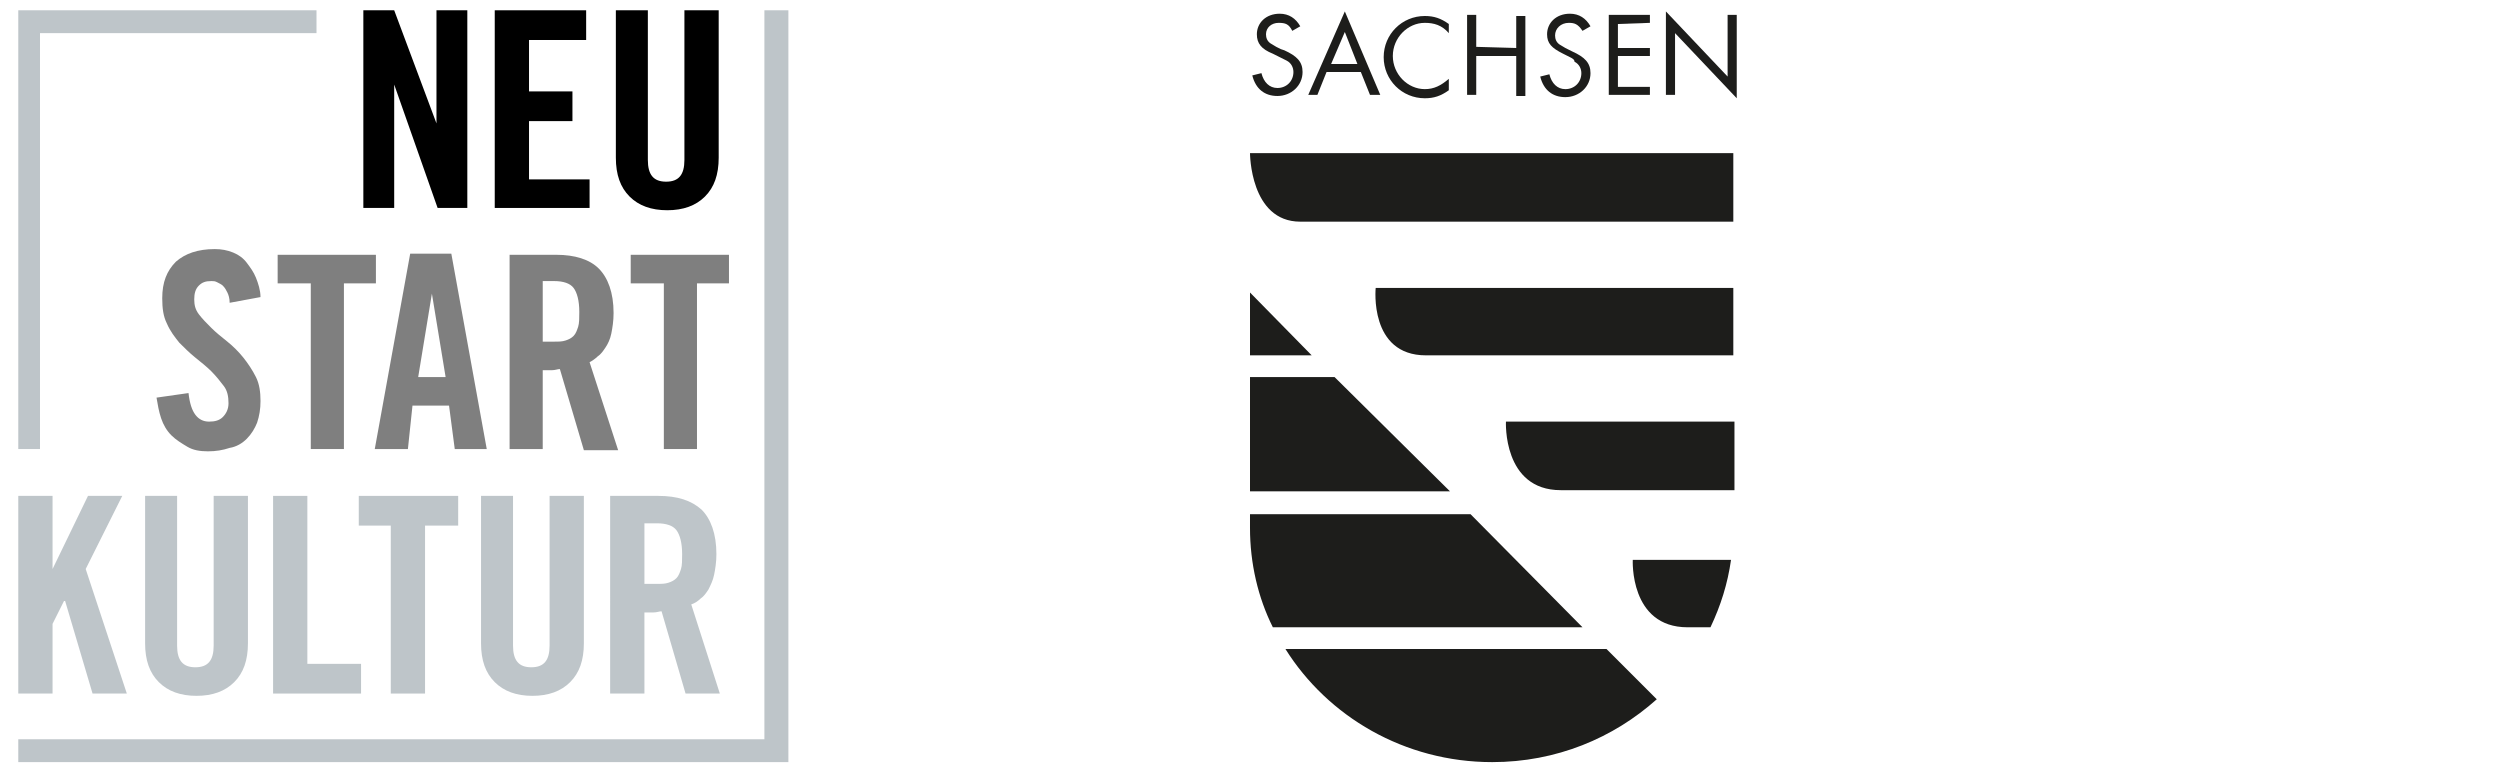 <?xml version="1.0" encoding="utf-8"?>
<!-- Generator: Adobe Illustrator 26.0.3, SVG Export Plug-In . SVG Version: 6.00 Build 0)  -->
<svg version="1.1" id="Ebene_1" xmlns="http://www.w3.org/2000/svg" xmlns:xlink="http://www.w3.org/1999/xlink" x="0px" y="0px"
	 viewBox="0 0 218.8 67.7" style="enable-background:new 0 0 218.8 67.7;" xml:space="preserve">
<style type="text/css">
	.st0{fill:#1D1D1B;}
	.st1{fill:#BEC5C9;}
	.st2{opacity:0.5;enable-background:new    ;}
</style>
<g>
	<path class="st0" d="M147.7,54.9c-5.1,0-4.8-5.9-4.8-5.9h8.6c-0.3,2.1-0.9,4-1.8,5.9C149.8,54.9,149.1,54.9,147.7,54.9z"/>
	<path class="st0" d="M145,61.2c-3.8,3.4-8.8,5.5-14.4,5.5c-7.7,0-14.4-4-18.1-9.9h28.1L145,61.2z"/>
	<path class="st0" d="M128.7,45l9.8,9.9h-27.1c-1.3-2.6-2-5.6-2-8.7V45H128.7z"/>
	<polygon class="st0" points="109.4,43 109.4,33 116.8,33 126.9,43 	"/>
	<polygon class="st0" points="109.4,25.6 114.8,31.1 109.4,31.1 	"/>
	<path class="st0" d="M151.7,13.4h-42.3c0,0,0,6,4.4,6s37.9,0,37.9,0L151.7,13.4z"/>
	<path class="st0" d="M151.7,25.2h-31.3c0,0-0.6,5.9,4.4,5.9s26.9,0,26.9,0V25.2z"/>
	<path class="st0" d="M136.6,42.9c-5.1,0-4.8-6-4.8-6h20v6H136.6z"/>
	<g>
		<path class="st0" d="M113.1,2.7c-0.3-0.6-0.6-0.7-1.2-0.7s-1.1,0.4-1.1,1c0,0.3,0.1,0.6,0.4,0.8c0.2,0.1,0.3,0.2,0.5,0.3l0.2,0.1
			l0.2,0.1l0.3,0.1c1.1,0.5,1.6,1,1.6,1.9c0,1.2-1,2.1-2.2,2.1c-1.1,0-1.9-0.6-2.2-1.8l0.8-0.2c0.2,0.8,0.7,1.3,1.4,1.3
			c0.8,0,1.4-0.6,1.4-1.4c0-0.4-0.2-0.8-0.6-1c-0.2-0.1-0.4-0.2-0.6-0.3l-0.2-0.1l-0.2-0.1l-0.2-0.1c-1-0.4-1.4-0.9-1.4-1.7
			c0-1,0.8-1.8,2-1.8c0.8,0,1.4,0.4,1.8,1.1L113.1,2.7z"/>
		<path class="st0" d="M118.8,5.6h-2.3l1.2-2.8L118.8,5.6z M119.1,6.3l0.8,2h0.9L117.7,1l-3.2,7.3h0.8l0.8-2H119.1z"/>
		<path class="st0" d="M126.8,2.9c-0.6-0.7-1.3-0.9-2.1-0.9c-1.5,0-2.8,1.3-2.8,2.9s1.3,2.9,2.8,2.9c0.8,0,1.4-0.3,2.1-0.9v1
			c-0.7,0.5-1.3,0.7-2.1,0.7c-2,0-3.6-1.6-3.6-3.6s1.6-3.6,3.6-3.6c0.8,0,1.4,0.2,2.1,0.7V2.9z"/>
		<path class="st0" d="M132.7,4.2V1.4h0.8v7h-0.8V4.9h-3.5v3.4h-0.8v-7h0.8v2.8L132.7,4.2L132.7,4.2z"/>
		<path class="st0" d="M138.5,2.7c-0.4-0.6-0.7-0.7-1.2-0.7c-0.7,0-1.2,0.5-1.2,1.1c0,0.3,0.1,0.6,0.4,0.8c0.2,0.1,0.3,0.2,0.5,0.3
			l0.2,0.1l0.2,0.1l0.2,0.1c1.1,0.5,1.6,1,1.6,1.9c0,1.2-1,2.1-2.2,2.1c-1.1,0-1.9-0.6-2.2-1.8l0.8-0.2c0.2,0.8,0.7,1.3,1.4,1.3
			c0.8,0,1.4-0.6,1.4-1.4c0-0.4-0.2-0.8-0.6-1c0-0.2-0.2-0.3-0.4-0.4l-0.2-0.1L137,4.8l-0.2-0.1c-1-0.5-1.4-0.9-1.4-1.7
			c0-1,0.8-1.8,2-1.8c0.8,0,1.4,0.4,1.8,1.1L138.5,2.7z"/>
		<path class="st0" d="M141.6,2.1v2.1h2.8v0.7h-2.8v2.7h2.8v0.7h-3.6v-7h3.6V2L141.6,2.1L141.6,2.1z"/>
		<path class="st0" d="M145.8,1l5.4,5.7V1.3h0.8v7.3l-5.4-5.7v5.4h-0.8V1z"/>
	</g>
</g>
<g>
	<g>
		<polygon class="st1" points="1.6,60.7 1.6,43.4 4.6,43.4 4.6,49.8 4.6,49.8 7.7,43.4 10.7,43.4 7.5,49.8 11.1,60.7 8.1,60.7 
			5.7,52.6 5.6,52.6 4.6,54.6 4.6,60.7 		"/>
		<path class="st1" d="M12.5,43.4h3v13.1c0,1.3,0.5,1.9,1.6,1.9s1.6-0.6,1.6-1.9V43.4h3v12.9c0,1.5-0.4,2.6-1.2,3.4
			c-0.8,0.8-1.9,1.2-3.3,1.2s-2.5-0.4-3.3-1.2s-1.2-1.9-1.2-3.4V43.4H12.5z"/>
		<polygon class="st1" points="23.9,60.7 23.9,43.4 26.9,43.4 26.9,58.1 31.6,58.1 31.6,60.7 		"/>
		<polygon class="st1" points="34.2,46 31.4,46 31.4,43.4 40.1,43.4 40.1,46 37.2,46 37.2,60.7 34.2,60.7 		"/>
		<path class="st1" d="M41.9,43.4h3v13.1c0,1.3,0.5,1.9,1.6,1.9s1.6-0.6,1.6-1.9V43.4h3v12.9c0,1.5-0.4,2.6-1.2,3.4
			c-0.8,0.8-1.9,1.2-3.3,1.2s-2.5-0.4-3.3-1.2s-1.2-1.9-1.2-3.4V43.4H41.9z"/>
		<path class="st1" d="M56.4,60.7h-3V43.4h4.2c1.7,0,2.9,0.4,3.8,1.2c0.8,0.8,1.3,2.1,1.3,3.9c0,0.7-0.1,1.3-0.2,1.8
			c-0.1,0.5-0.3,0.9-0.5,1.3c-0.2,0.3-0.4,0.6-0.7,0.8c-0.2,0.2-0.5,0.4-0.8,0.5l2.5,7.8h-3l-2.1-7.2c-0.2,0-0.4,0.1-0.7,0.1
			s-0.6,0-0.8,0V60.7z M56.4,51.1h1.1c0.4,0,0.7,0,1-0.1s0.5-0.2,0.7-0.4s0.3-0.5,0.4-0.8c0.1-0.3,0.1-0.8,0.1-1.3
			c0-1-0.2-1.7-0.5-2.1c-0.3-0.4-0.9-0.6-1.7-0.6h-1.1V51.1z"/>
	</g>
	<g class="st2">
		<path d="M20.1,26.5c0-0.4-0.1-0.7-0.2-0.9c-0.1-0.2-0.2-0.4-0.4-0.6c-0.1-0.1-0.3-0.2-0.5-0.3c-0.2-0.1-0.3-0.1-0.5-0.1
			c-0.5,0-0.8,0.1-1.1,0.4c-0.3,0.3-0.4,0.7-0.4,1.2s0.1,0.9,0.4,1.3s0.7,0.8,1.1,1.2c0.4,0.4,0.9,0.8,1.4,1.2
			c0.5,0.4,1,0.9,1.4,1.4s0.8,1.1,1.1,1.7c0.3,0.6,0.4,1.3,0.4,2.1c0,0.7-0.1,1.3-0.3,1.9c-0.2,0.5-0.5,1-0.9,1.4s-0.9,0.7-1.5,0.8
			c-0.6,0.2-1.2,0.3-1.9,0.3c-0.7,0-1.3-0.1-1.8-0.4c-0.5-0.3-1-0.6-1.4-1s-0.7-0.9-0.9-1.5c-0.2-0.6-0.3-1.2-0.4-1.8l2.8-0.4
			c0.1,0.9,0.3,1.5,0.6,1.9s0.7,0.6,1.2,0.6s0.9-0.1,1.2-0.4s0.5-0.7,0.5-1.2c0-0.6-0.1-1.1-0.4-1.5s-0.7-0.9-1.1-1.3
			c-0.4-0.4-0.9-0.8-1.4-1.2c-0.5-0.4-1-0.9-1.4-1.3c-0.4-0.5-0.8-1-1.1-1.7c-0.3-0.6-0.4-1.3-0.4-2.2c0-1.4,0.4-2.4,1.2-3.2
			c0.8-0.7,1.9-1.1,3.4-1.1c0.6,0,1.1,0.1,1.6,0.3c0.5,0.2,0.9,0.5,1.2,0.9c0.3,0.4,0.6,0.8,0.8,1.3c0.2,0.5,0.4,1.1,0.4,1.7
			L20.1,26.5z"/>
		<polygon points="27.2,24.8 24.3,24.8 24.3,22.3 32.9,22.3 32.9,24.8 30.1,24.8 30.1,39.3 27.2,39.3 		"/>
		<path d="M35.7,39.3h-2.9l3.1-17.1h3.6l3.1,17.1h-2.8l-0.5-3.8h-3.2L35.7,39.3z M36.6,33H39l-1.2-7.3l0,0L36.6,33z"/>
		<polygon points="58.1,24.8 55.2,24.8 55.2,22.3 63.8,22.3 63.8,24.8 61,24.8 61,39.3 58.1,39.3 		"/>
		<path d="M47.5,39.3h-2.9v-17h4.1c1.6,0,2.9,0.4,3.7,1.2c0.8,0.8,1.3,2.1,1.3,3.9c0,0.7-0.1,1.3-0.2,1.8c-0.1,0.5-0.3,0.9-0.5,1.2
			c-0.2,0.3-0.4,0.6-0.7,0.8c-0.2,0.2-0.5,0.4-0.7,0.5l2.5,7.7h-3L49,32.3c-0.2,0-0.4,0.1-0.7,0.1s-0.5,0-0.8,0L47.5,39.3L47.5,39.3
			z M47.5,29.9h1c0.4,0,0.7,0,1-0.1s0.5-0.2,0.7-0.4c0.2-0.2,0.3-0.5,0.4-0.8c0.1-0.3,0.1-0.8,0.1-1.3c0-1-0.2-1.7-0.5-2.1
			s-0.9-0.6-1.7-0.6h-1V29.9z"/>
	</g>
	<g>
		<polygon points="31.8,18.2 31.8,0.9 34.5,0.9 38.2,10.8 38.2,10.8 38.2,0.9 40.9,0.9 40.9,18.2 38.3,18.2 34.5,7.4 34.5,7.4 
			34.5,18.2 		"/>
		<polygon points="43.3,18.2 43.3,0.9 51.3,0.9 51.3,3.5 46.3,3.5 46.3,8 50.1,8 50.1,10.6 46.3,10.6 46.3,15.7 51.6,15.7 
			51.6,18.2 		"/>
		<path d="M53.7,0.9h3V14c0,1.3,0.5,1.9,1.6,1.9s1.6-0.6,1.6-1.9V0.9h3v12.9c0,1.5-0.4,2.6-1.2,3.4s-1.9,1.2-3.3,1.2
			c-1.4,0-2.5-0.4-3.3-1.2c-0.8-0.8-1.2-1.9-1.2-3.4V0.9H53.7z"/>
	</g>
	<polygon class="st1" points="3.5,39.3 1.6,39.3 1.6,0.9 27.7,0.9 27.7,2.9 3.5,2.9 	"/>
	<polygon class="st1" points="69,66.7 1.6,66.7 1.6,64.7 66.9,64.7 66.9,0.9 69,0.9 	"/>
</g>
</svg>

